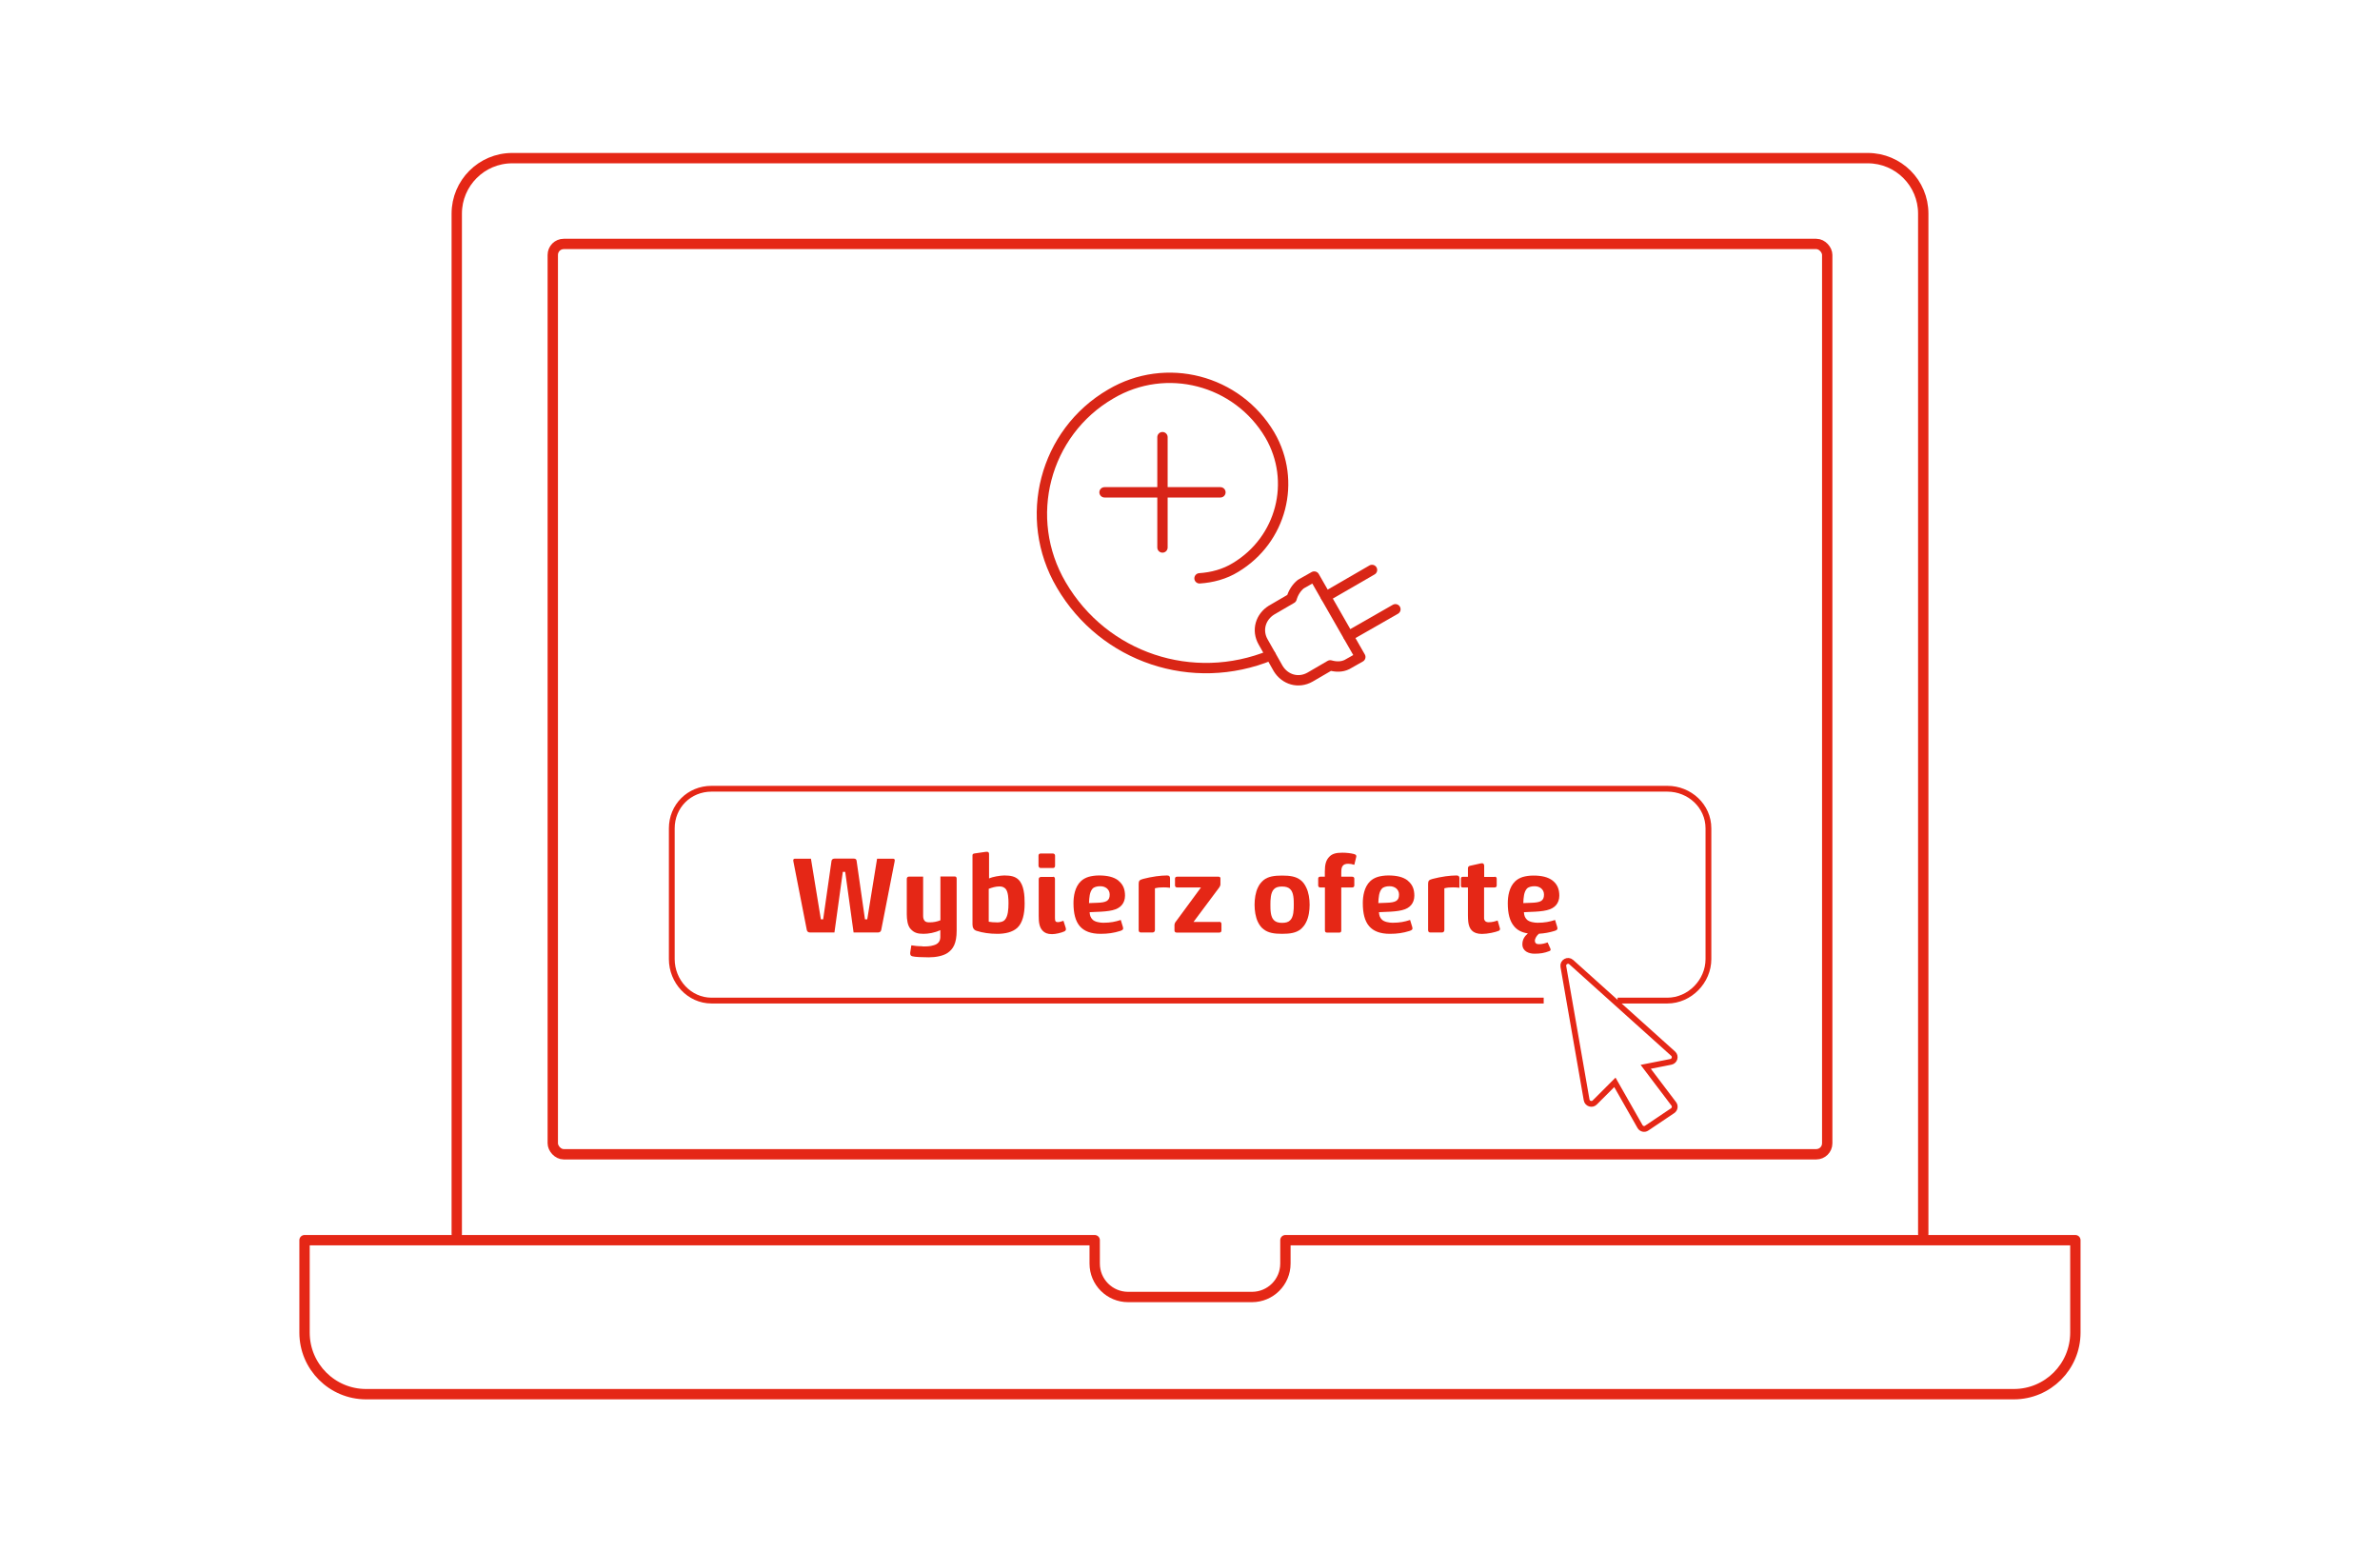 <?xml version="1.0" encoding="UTF-8"?>
<svg xmlns="http://www.w3.org/2000/svg" xmlns:xlink="http://www.w3.org/1999/xlink" viewBox="0 0 230 150">
  <defs>
    <style>
      .cls-1 {
        stroke: #d82418;
      }

      .cls-1, .cls-2, .cls-3, .cls-4, .cls-5 {
        fill: none;
      }

      .cls-1, .cls-3, .cls-5 {
        stroke-linecap: round;
        stroke-linejoin: round;
      }

      .cls-6 {
        fill: #e52716;
      }

      .cls-6, .cls-2 {
        stroke-width: 0px;
      }

      .cls-7 {
        clip-path: url(#clippath-2);
      }

      .cls-8 {
        clip-path: url(#clippath-1);
      }

      .cls-3 {
        stroke: #d92616;
      }

      .cls-4 {
        stroke-width: .56px;
      }

      .cls-4, .cls-5 {
        stroke: #e52716;
      }

      .cls-9 {
        clip-path: url(#clippath);
      }
    </style>
    <clipPath id="clippath">
      <rect class="cls-2" x="28.5" y="14.35" width="173" height="121.3"/>
    </clipPath>
    <clipPath id="clippath-1">
      <rect class="cls-2" x="28.5" y="14.35" width="173" height="121.3"/>
    </clipPath>
    <clipPath id="clippath-2">
      <rect class="cls-2" x="105.99" y="41.49" width="12.7" height="12.16"/>
    </clipPath>
  </defs>
  <g id="Warstwa_1" data-name="Warstwa 1">
    <g class="cls-9">
      <path class="cls-5" d="m124.22,119.83v2.26c0,1.79-1.45,3.23-3.23,3.23h-11.97c-1.78,0-3.23-1.44-3.23-3.23v-2.26H29.43v8.93c0,3.29,2.67,5.95,5.95,5.95h159.23c3.29,0,5.95-2.66,5.95-5.95v-8.93h-76.34Zm61.64-.6V20.64c0-2.96-2.4-5.36-5.36-5.36H49.5c-2.96,0-5.36,2.41-5.36,5.36v98.59"/>
      <rect class="cls-5" x="53.42" y="23.57" width="123.16" height="87.96" rx="1.06" ry="1.06"/>
    </g>
    <g class="cls-8">
      <path class="cls-4" d="m161.75,106.66l-2.71-3.58,2.43-.48c.37-.07.5-.54.22-.79l-9.85-8.85c-.32-.29-.83,0-.76.42l2.25,12.9c.06.36.52.51.78.25l1.95-1.95,2.43,4.27c.14.24.44.3.65.15l2.5-1.68c.22-.15.27-.45.11-.66Zm-12.57-9.98h-80.42c-2.15,0-3.84-1.86-3.84-4.01v-12.63c0-2.15,1.68-3.83,3.84-3.83h92.37c2.15,0,3.97,1.67,3.97,3.83v12.63c0,2.15-1.81,4.01-3.97,4.01h-4.81"/>
    </g>
    <g>
      <path class="cls-6" d="m80.66,82.96h1.83c.18,0,.27.06.29.21l.81,5.66h.22l.95-5.86h1.54c.11,0,.17.06.17.15,0,.04-.01.1-.02.15l-1.29,6.59c-.03.14-.13.24-.31.24h-2.36l-.81-5.86h-.23l-.81,5.86h-2.36c-.17,0-.28-.09-.31-.24l-1.29-6.59c-.01-.05-.02-.11-.02-.15,0-.09.06-.15.17-.15h1.54l.96,5.86h.22l.81-5.66c.03-.13.13-.21.31-.21Z"/>
      <path class="cls-6" d="m89.13,91.45c.36,0,.76,0,1.11-.12.37-.1.62-.34.63-.76v-.7c-.52.26-1.17.36-1.62.36-.57,0-.91-.1-1.24-.46-.31-.31-.38-.96-.38-1.42v-3.44c0-.11.07-.21.22-.21h1.36v3.78c0,.21.04.37.15.5.11.11.23.14.48.14.36,0,.7-.06,1.04-.2v-4.23h1.4c.12,0,.17.09.17.21v5.02c0,1.25-.35,1.79-.87,2.15-.42.29-1.13.43-1.82.43-.6,0-1.36-.03-1.59-.1-.13-.04-.2-.09-.21-.27,0-.02,0-.15.02-.21l.09-.58c.29.05.64.09,1.07.09Z"/>
      <path class="cls-6" d="m95.56,84.88c.36-.16,1.09-.29,1.5-.29.62,0,1.05.1,1.36.4.54.52.6,1.53.6,2.31,0,1.01-.2,1.88-.71,2.35-.47.43-1.19.58-1.93.58s-1.42-.1-2.01-.29c-.26-.08-.39-.3-.39-.61v-6.67c0-.06,0-.1.05-.14.03-.03.08-.05.17-.06l.9-.13c.07-.01.18-.03.28-.03.13,0,.2.08.2.21v2.38Zm.74,4.25c.36,0,.67-.07.83-.28.28-.34.33-.97.33-1.58,0-.35-.01-1.12-.3-1.41-.14-.12-.27-.21-.58-.21-.35,0-.71.11-1.03.23v3.18c.32.05.45.06.74.06Z"/>
      <path class="cls-6" d="m101.75,82.47c.13,0,.2.08.21.2v.99c0,.12-.07.21-.2.21h-1.19c-.13,0-.19-.09-.21-.21v-.98c0-.13.07-.21.2-.21h1.19Zm0,2.24c.12,0,.2.07.2.21v3.77c0,.11.01.27.06.33.05.06.13.08.22.08.09,0,.17-.02.25-.04l.29-.09.2.62c.02.07.04.13.04.2,0,.07-.04.14-.14.2-.32.15-.87.27-1.2.27-.45,0-.71-.12-.91-.33-.33-.34-.38-.85-.38-1.42v-3.57c0-.12.09-.21.24-.21h1.16Z"/>
      <path class="cls-6" d="m108.08,85.09c.47.38.64.85.64,1.46,0,.36-.12.68-.31.9-.41.49-1.16.62-2.48.66l-.63.03c.02.29.08.52.29.72.22.22.71.3,1.03.3.7,0,1.17-.1,1.69-.27l.21.69s.02.09.02.13-.02.09-.04.11c-.04.05-.11.09-.24.13-.63.2-1.2.28-1.9.28-.93,0-1.59-.25-2.01-.74s-.61-1.23-.61-2.23c0-.65.13-1.56.71-2.11.21-.2.45-.33.73-.42.3-.09.65-.14,1.04-.14.78,0,1.41.14,1.86.49Zm-2.04,2.14c.86-.03,1.2-.18,1.2-.79,0-.26-.1-.45-.27-.6-.17-.13-.36-.21-.65-.21-.31,0-.6.08-.74.24-.28.32-.32.85-.34,1.39l.79-.03Z"/>
      <path class="cls-6" d="m110.25,90.1c-.12,0-.21-.07-.21-.23v-4.47c0-.14.02-.24.08-.31.06-.07.17-.12.36-.17.36-.1.8-.18,1.25-.25.39-.05.73-.08,1.06-.08.23,0,.28.13.28.29v.9c-.23-.03-.4-.04-.63-.04-.32,0-.55.02-.83.09v4.03c0,.11-.06.24-.23.24h-1.14Z"/>
      <path class="cls-6" d="m117.83,89.07c.13,0,.21.07.21.21v.62c0,.14-.08.21-.22.21h-4.11c-.13,0-.21-.08-.21-.2v-.55c0-.07.05-.2.08-.24l2.48-3.37h-2.3c-.12,0-.21-.07-.21-.2v-.65c0-.12.07-.19.21-.19h3.99c.14,0,.21.07.19.21v.54c0,.09-.06.21-.1.27l-2.5,3.35h2.46Z"/>
      <path class="cls-6" d="m122.11,89.79c-.23-.17-.41-.42-.55-.71-.23-.47-.32-1.11-.32-1.66s.09-1.21.33-1.68c.13-.29.33-.52.54-.7.44-.35,1.02-.44,1.79-.44s1.35.09,1.79.44c.23.17.4.42.54.71.24.48.33,1.11.33,1.67s-.09,1.2-.33,1.67c-.13.29-.33.52-.54.7-.44.35-1.02.44-1.79.44s-1.34-.09-1.79-.44Zm2.57-.87c.34-.32.35-1.04.35-1.5s0-1.19-.35-1.51c-.17-.17-.43-.25-.78-.25s-.61.07-.78.25c-.34.32-.35,1.05-.35,1.51s0,1.18.35,1.5c.17.17.43.25.78.25s.61-.07.78-.25Z"/>
      <path class="cls-6" d="m128.03,84.71v-.5c0-.69.12-1.08.39-1.38.29-.34.69-.44,1.3-.44.41,0,.81.05,1.09.12.1.03.16.05.21.09.02.02.05.06.05.13,0,.04,0,.08-.02.13l-.17.7c-.23-.07-.39-.1-.59-.1-.25,0-.42.06-.53.2-.12.15-.14.37-.14.67v.38h1.05c.12,0,.21.07.21.18v.66c0,.12-.07.2-.22.2h-1.04v4.15c0,.14-.06.21-.18.21h-1.2c-.13,0-.2-.07-.2-.21v-4.15h-.45c-.12,0-.2-.08-.2-.19v-.66c0-.13.07-.19.2-.19h.45Z"/>
      <path class="cls-6" d="m136.04,85.09c.47.38.64.85.64,1.46,0,.36-.12.68-.31.9-.41.49-1.16.62-2.48.66l-.63.03c.02.29.08.52.29.72.22.22.71.3,1.03.3.7,0,1.17-.1,1.69-.27l.21.69s.02.09.02.13-.02.09-.04.11c-.04.05-.11.09-.24.13-.63.2-1.2.28-1.9.28-.93,0-1.59-.25-2.01-.74s-.61-1.23-.61-2.23c0-.65.13-1.56.71-2.11.21-.2.45-.33.73-.42.3-.09.65-.14,1.04-.14.78,0,1.41.14,1.86.49Zm-2.04,2.14c.86-.03,1.2-.18,1.2-.79,0-.26-.1-.45-.27-.6-.17-.13-.36-.21-.65-.21-.31,0-.6.08-.74.24-.28.32-.32.85-.34,1.39l.79-.03Z"/>
      <path class="cls-6" d="m138.22,90.1c-.12,0-.21-.07-.21-.23v-4.47c0-.14.02-.24.08-.31.06-.07.16-.12.36-.17.36-.1.8-.18,1.25-.25.39-.05.73-.08,1.06-.08.23,0,.28.13.28.29v.9c-.23-.03-.4-.04-.63-.04-.32,0-.55.02-.83.09v4.03c0,.11-.06.24-.23.24h-1.14Z"/>
      <path class="cls-6" d="m144.43,84.71c.12,0,.21.06.21.18v.67c0,.12-.07.19-.22.19h-1v2.96c0,.11.04.22.11.29s.18.11.33.11c.35,0,.61-.08.87-.17l.21.72s.02.08.02.1c0,.08-.04.14-.13.18-.3.13-1.06.3-1.61.3-.93,0-1.25-.49-1.33-1.18-.02-.15-.03-.47-.03-.64v-2.67h-.51c-.13,0-.17-.07-.17-.17v-.68c0-.13.07-.18.19-.18h.49v-.82c0-.12.06-.21.18-.24l.85-.19c.13-.03.24-.06.34-.06.13,0,.18.1.2.21v1.11h1.01Z"/>
      <path class="cls-6" d="m150.05,85.09c.47.38.64.85.64,1.46,0,.36-.12.68-.31.9-.41.49-1.16.62-2.48.66l-.63.03c.02.29.08.52.29.72.22.22.71.3,1.03.3.7,0,1.17-.1,1.69-.27l.21.69s.02.09.02.13-.02.09-.04.11c-.04.05-.11.09-.24.13-.49.15-.98.24-1.51.27-.21.17-.39.46-.39.67,0,.23.14.34.37.34.33,0,.57-.07.86-.17l.26.58c.02.05.03.08.03.13s-.03.09-.1.12c-.51.2-.9.26-1.47.26-.51,0-1.16-.22-1.16-.91,0-.47.23-.79.53-1.05-.59-.09-1.03-.32-1.33-.69-.42-.49-.61-1.23-.61-2.23,0-.65.13-1.56.71-2.11.21-.2.45-.33.73-.42.3-.09.65-.14,1.04-.14.78,0,1.41.14,1.86.49Zm-2.04,2.14c.86-.03,1.2-.18,1.2-.79,0-.26-.1-.45-.27-.6-.17-.13-.36-.21-.65-.21-.31,0-.6.08-.74.24-.28.32-.32.85-.34,1.39l.79-.03Z"/>
    </g>
    <g class="cls-7">
      <g>
        <line class="cls-1" x1="112.34" y1="42.24" x2="112.34" y2="52.9"/>
        <line class="cls-1" x1="106.74" y1="47.57" x2="117.94" y2="47.57"/>
      </g>
    </g>
  </g>
  <g id="Warstwa_2" data-name="Warstwa 2">
    <line class="cls-3" x1="128.13" y1="57.65" x2="132.59" y2="55.07"/>
    <line class="cls-3" x1="130.32" y1="61.46" x2="134.85" y2="58.87"/>
    <path class="cls-3" d="m127,55.71l-1.29.73c-.4.32-.73.81-.89,1.38l-1.94,1.13c-1.05.65-1.46,1.94-.81,3.08l.73,1.29.73,1.29c.65,1.05,1.94,1.46,3.08.81l1.94-1.13c.57.16,1.13.16,1.62-.08l1.29-.73-4.45-7.77Z"/>
    <path class="cls-3" d="m122.79,63.32c-7.53,3.08-16.11.24-20.23-6.8-3.8-6.47-1.62-14.73,4.78-18.45,5.34-3.16,12.22-1.38,15.38,3.97h0c2.59,4.45,1.13,10.12-3.32,12.79h0c-1.05.65-2.27.97-3.48,1.05"/>
  </g>
</svg>